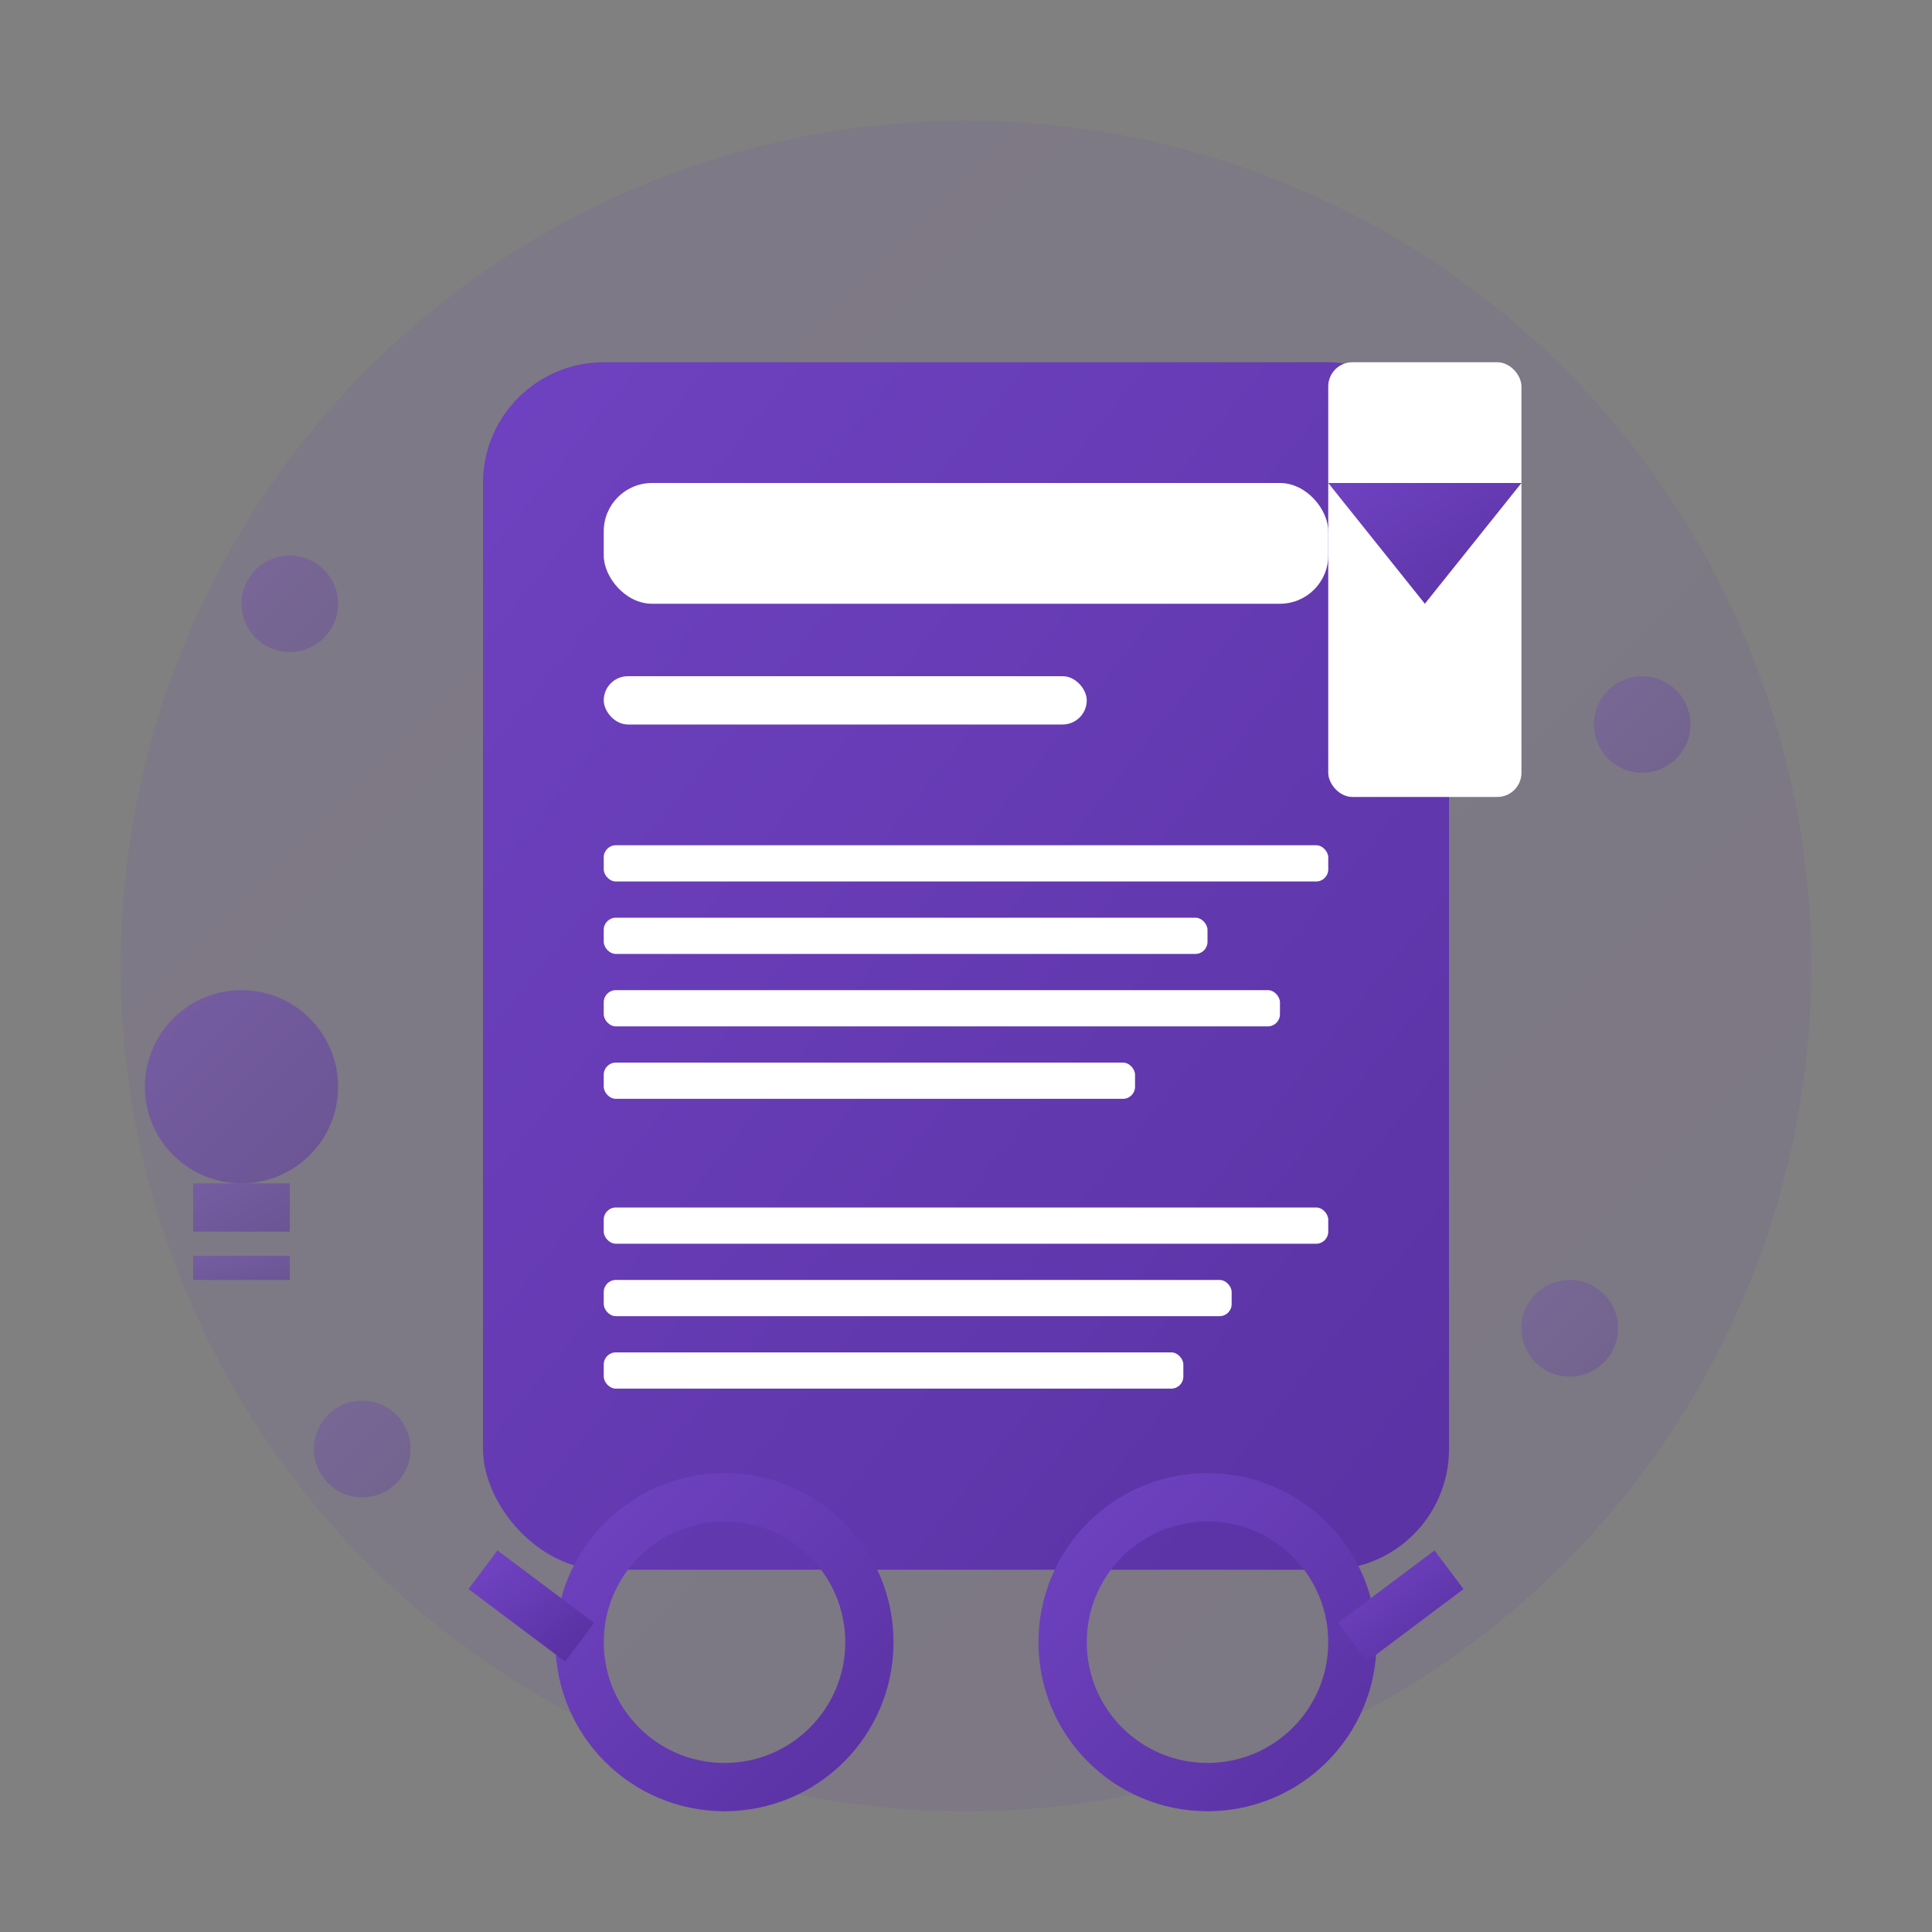 <svg width="80" height="80" viewBox="0 0 80 80" fill="none" xmlns="http://www.w3.org/2000/svg">
  <rect x="0" y="0" width="80" height="80" fill="#808080" stroke="none"/>
  <defs>
    <linearGradient id="blogGradient" x1="0%" y1="0%" x2="100%" y2="100%">
      <stop offset="0%" style="stop-color:#6f42c1;stop-opacity:1" />
      <stop offset="100%" style="stop-color:#5a32a3;stop-opacity:1" />
    </linearGradient>
  </defs>
  
  <!-- Background circle -->
  <circle cx="40" cy="40" r="35" fill="url(#blogGradient)" opacity="0.1"/>
  
  <!-- Main document/article -->
  <rect x="20" y="15" width="40" height="50" fill="url(#blogGradient)" rx="5"/>
  
  <!-- Document header -->
  <rect x="25" y="20" width="30" height="5" fill="white" rx="2"/>
  <rect x="25" y="28" width="20" height="2" fill="white" rx="1"/>
  
  <!-- Article lines -->
  <rect x="25" y="35" width="30" height="1.5" fill="white" rx="0.5"/>
  <rect x="25" y="38" width="25" height="1.5" fill="white" rx="0.5"/>
  <rect x="25" y="41" width="28" height="1.5" fill="white" rx="0.5"/>
  <rect x="25" y="44" width="22" height="1.5" fill="white" rx="0.5"/>
  
  <rect x="25" y="50" width="30" height="1.5" fill="white" rx="0.5"/>
  <rect x="25" y="53" width="26" height="1.5" fill="white" rx="0.5"/>
  <rect x="25" y="56" width="24" height="1.5" fill="white" rx="0.5"/>
  
  <!-- Reading glasses -->
  <circle cx="30" cy="68" r="6" fill="none" stroke="url(#blogGradient)" stroke-width="2"/>
  <circle cx="50" cy="68" r="6" fill="none" stroke="url(#blogGradient)" stroke-width="2"/>
  <path d="M36 68 L44 68" stroke="url(#blogGradient)" stroke-width="2"/>
  <path d="M24 68 L20 65" stroke="url(#blogGradient)" stroke-width="2"/>
  <path d="M56 68 L60 65" stroke="url(#blogGradient)" stroke-width="2"/>
  
  <!-- Bookmark -->
  <rect x="55" y="15" width="8" height="18" fill="white" rx="1"/>
  <polygon points="59,25 55,20 63,20" fill="url(#blogGradient)"/>
  
  <!-- Decorative elements -->
  <circle cx="12" cy="25" r="2" fill="url(#blogGradient)" opacity="0.3"/>
  <circle cx="68" cy="30" r="2" fill="url(#blogGradient)" opacity="0.3"/>
  <circle cx="15" cy="60" r="2" fill="url(#blogGradient)" opacity="0.3"/>
  <circle cx="65" cy="55" r="2" fill="url(#blogGradient)" opacity="0.3"/>
  
  <!-- Knowledge/lightbulb symbol -->
  <circle cx="10" cy="45" r="4" fill="url(#blogGradient)" opacity="0.5"/>
  <rect x="8" y="49" width="4" height="2" fill="url(#blogGradient)" opacity="0.5"/>
  <rect x="8" y="52" width="4" height="1" fill="url(#blogGradient)" opacity="0.5"/>
</svg>
